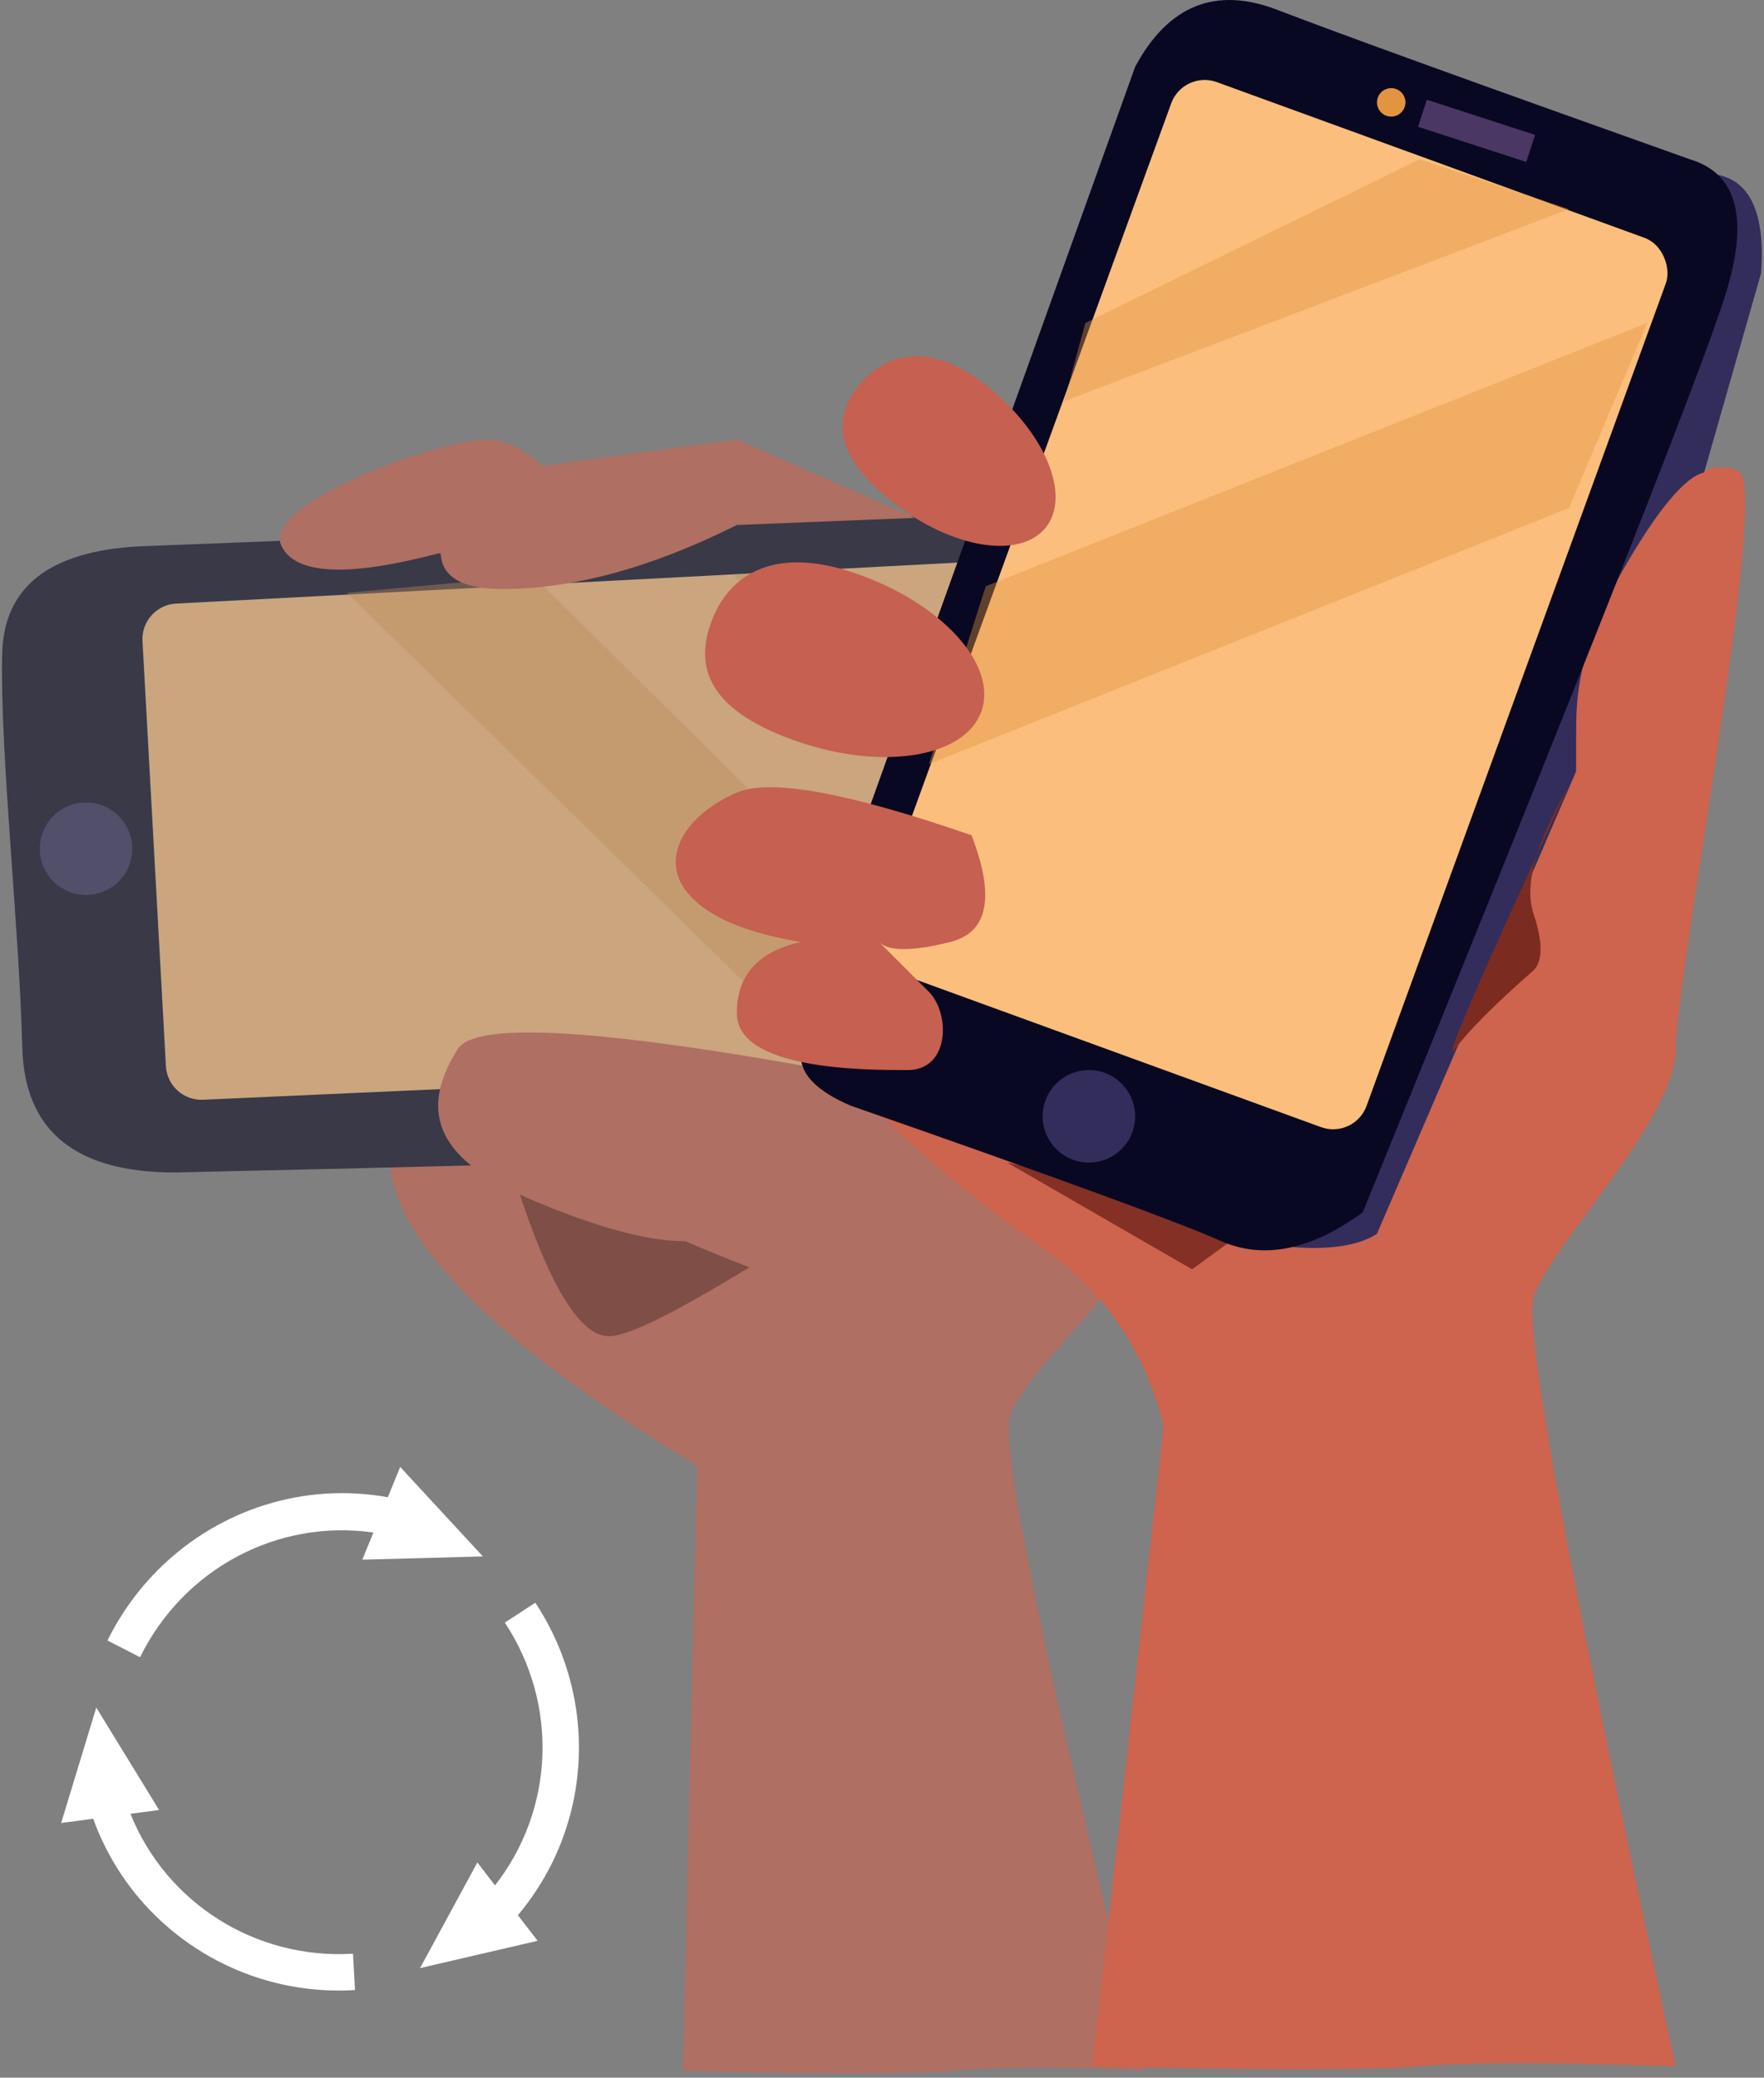 <?xml version="1.0" encoding="UTF-8"?>
<svg width="248px" height="292px" viewBox="0 0 248 292" version="1.1" xmlns="http://www.w3.org/2000/svg" xmlns:xlink="http://www.w3.org/1999/xlink">
    <rect x="0" y="0" width="248" height="292" fill="#808080" stroke="none"/>
    <!-- Generator: Sketch 63.1 (92452) - https://sketch.com -->
    <title>Group 19</title>
    <desc>Created with Sketch.</desc>
    <g id="final" stroke="none" stroke-width="1" fill="none" fill-rule="evenodd">
        <g id="Group-19" transform="translate(-23, 0)">
            <g id="Group-17" opacity="0.595" transform="translate(0, 22)">
                <path d="M184,269 C170,212.333 163.667,181.667 165,177 C167,170 186.598,154.783 186.598,144.783 C186.598,141.022 192.18,126.518 192.598,115.783 C193.292,97.971 132.094,103.655 129.598,101.783 C125.598,98.783 103.598,110.783 139.598,139.783 C123.598,139.783 77.598,121.783 77.598,139.783 C77.598,151.783 92.065,166.522 121,184 L119,269 C137.591,269.562 150.258,269.562 157,269 C163.742,268.438 172.742,268.438 184,269 Z" id="Path-4" fill="#CE634E"></path>
                <g id="Group-11" transform="translate(108, 97) rotate(67) translate(-108, -97) translate(41, 9)">
                    <path d="M2.584,131.707 L49,9.389 C53.667,0.722 60.333,-1.944 69,1.389 C77.667,4.722 97,11.722 127,22.389 C133.667,24.389 135.333,30.722 132,41.389 C128.667,52.056 113.181,92.089 85.542,161.489 C80.072,174.376 71.891,178.676 61,174.389 C44.663,167.958 21.919,161.19 9,155.389 C0.387,151.521 -1.751,143.627 2.584,131.707 Z" id="Path-3" fill="#090822"></path>
                    <circle id="Oval" fill="#E39440" cx="85" cy="14.389" r="2"></circle>
                    <circle id="Oval" fill="#332D5B" cx="38.775" cy="155.217" r="6.5"></circle>
                    <path d="M36.032,17.877 L96.815,16.744 C99.576,16.693 101.856,18.889 101.907,21.65 C101.908,21.694 101.908,21.738 101.908,21.782 L100.963,145.831 C100.943,148.572 98.718,150.785 95.977,150.793 L36.139,150.955 C33.378,150.963 31.133,148.73 31.126,145.969 C31.126,145.964 31.126,145.96 31.126,145.955 L31.126,22.877 C31.126,20.151 33.308,17.928 36.032,17.877 Z" id="Rectangle" fill="#FBBE7C" transform="translate(66.536, 83.809) rotate(20) translate(-66.536, -83.809) "></path>
                    <rect id="Rectangle" fill="#4A3764" transform="translate(97, 18.389) rotate(18) translate(-97, -18.389) " x="89" y="16.389" width="16" height="4"></rect>
                    <polygon id="Path-14" fill="#E39440" opacity="0.399" points="42 45.389 89 22.389 110 29.389 39 56.389"></polygon>
                    <polygon id="Path-23" fill="#E39440" opacity="0.399" points="28 82.389 118.623 45.168 107.682 70.942 20 107.389"></polygon>
                </g>
                <path d="M108.598,54.783 C101.931,44.783 96.265,39.783 91.598,39.783 C84.598,39.783 59.598,48.783 62.598,54.783 C64.598,58.783 71.931,59.116 84.598,55.783 L108.598,54.783 Z" id="Path-33" fill="#CE634E"></path>
                <path d="M151.598,50.783 L126.598,39.783 L89.598,44.783 C82.265,55.45 83.598,60.783 93.598,60.783 C103.598,60.783 114.598,57.783 126.598,51.783 L151.598,50.783 Z" id="Path-24" fill="#CE634E"></path>
                <path d="M93.598,137.783 C98.931,156.45 103.931,165.783 108.598,165.783 C115.598,165.783 144.598,144.783 148.598,144.783 C151.265,144.783 132.931,142.45 93.598,137.783 Z" id="Path-35" fill="#7C2B20"></path>
                <path d="M180.598,136.783 C121.761,123.894 90.677,120.116 87.343,125.45 C82.343,133.45 83.343,140.45 97.343,146.45 C106.677,150.45 114.01,152.45 119.343,152.45 C133.343,158.45 143.343,161.45 149.343,161.45 C155.343,161.45 163.677,157.45 174.343,149.45 L180.598,136.783 Z" id="Path-34" fill="#CE634E"></path>
            </g>
            <g id="Group-14" transform="translate(118, 0)">
                <path d="M140.589,290.389 C125.922,223.056 119.256,187.056 120.589,182.389 C122.589,175.389 140.589,157.389 140.589,147.389 C140.589,137.389 153.589,69.389 149.589,66.389 C145.589,63.389 126.589,67.389 112.589,130.389 C101.256,124.389 79.589,99.722 47.589,56.389 L28.589,156.389 C35.256,163.056 42.922,169.389 51.589,175.389 C60.256,181.389 65.922,189.722 68.589,200.389 L58.589,290.389 C82.513,290.951 97.847,290.951 104.589,290.389 C111.331,289.827 123.331,289.827 140.589,290.389 Z" id="Path-4" fill="#CE634E"></path>
                <polygon id="Path-9" fill="#843024" points="46.589 163.389 72.589 178.389 83.589 170.389"></polygon>
                <g id="Group-11" transform="translate(17.589, 0)">
                    <path d="M127,24.389 C133,24.389 135.667,29.056 135,38.389 C135,38.389 132.333,47.722 127,66.389 C124.346,67.034 120.679,71.368 116,79.389 C108.982,91.421 109,98.389 109,103.389 C109,106.722 109,108.389 109,108.389 L81,173.389 C79,174.722 76,175.389 72,175.389 C68,175.389 65,174.722 63,173.389 L127,24.389 Z" id="Path-7" fill="#332D5B"></path>
                    <path d="M1.56319402e-13,140.389 L47,9.389 C51.667,0.722 58.333,-1.944 67,1.389 C75.667,4.722 95,11.722 125,22.389 C131.667,24.389 133.333,30.722 130,41.389 C126.667,52.056 109.667,95.056 79,170.389 C71.667,175.722 65,177.056 59,174.389 C53,171.722 35.667,165.389 7,155.389 C2.333,153.389 1.56319402e-13,151.056 1.56319402e-13,148.389 C1.56319402e-13,145.722 1.56319402e-13,143.056 1.56319402e-13,140.389 Z" id="Path-3" fill="#090822"></path>
                    <circle id="Oval" fill="#E39440" cx="83" cy="14.389" r="2"></circle>
                    <circle id="Oval" fill="#332D5B" cx="40.5" cy="156.889" r="6.5"></circle>
                    <rect id="Rectangle" fill="#FBBE7C" transform="translate(65.804, 84.973) rotate(20) translate(-65.804, -84.973) " x="28.804" y="18.473" width="74" height="133" rx="5"></rect>
                    <rect id="Rectangle" fill="#4A3764" transform="translate(95, 18.389) rotate(18) translate(-95, -18.389) " x="87" y="16.389" width="16" height="4"></rect>
                    <polygon id="Path-14" fill="#E39440" opacity="0.399" points="40 45.389 87 22.389 108 29.389 37 56.389"></polygon>
                    <polygon id="Path-23" fill="#E39440" opacity="0.399" points="26 82.389 119 45.389 108 71.389 18 107.389"></polygon>
                </g>
                <path d="M39.064,80.426 C44.863,80.426 49.564,71.919 49.564,61.426 C49.564,50.932 44.087,47.438 38.288,47.438 C32.489,47.438 28.564,50.932 28.564,61.426 C28.564,71.919 33.265,80.426 39.064,80.426 Z" id="Oval" fill="#C66050" transform="translate(39.064, 63.932) rotate(-52) translate(-39.064, -63.932) "></path>
                <path d="M24.089,113.389 C30.993,113.389 36.589,103.074 36.589,90.35 C36.589,77.626 30.069,73.389 23.165,73.389 C16.262,73.389 11.589,77.626 11.589,90.35 C11.589,103.074 17.185,113.389 24.089,113.389 Z" id="Oval" fill="#C66050" transform="translate(24.089, 93.389) rotate(-71) translate(-24.089, -93.389) "></path>
                <path d="M41.589,117.389 C24.256,111.389 13.256,109.389 8.589,111.389 C1.589,114.389 -2.411,120.389 1.589,125.389 C4.256,128.722 9.589,131.056 17.589,132.389 C11.589,133.722 8.589,137.056 8.589,142.389 C8.589,150.389 26.589,150.389 32.589,150.389 C38.589,150.389 38.589,142.389 35.589,139.389 C33.589,137.389 31.256,135.056 28.589,132.389 C29.922,133.722 33.256,133.722 38.589,132.389 C43.922,131.056 44.922,126.056 41.589,117.389 Z" id="Path-6" fill="#C66050"></path>
                <path d="M125.589,110.389 C120.922,118.389 119.256,124.389 120.589,128.389 C121.922,132.389 121.922,135.056 120.589,136.389 C115.256,141.056 111.589,144.722 109.589,147.389 C107.589,150.056 112.922,137.722 125.589,110.389 Z" id="Path-8" fill="#7C2B20"></path>
            </g>
            <g id="iconfinder_arrow_20_393260" transform="translate(13, 206)" fill="#FFFFFF" fill-rule="nonzero">
                <g id="g3026" transform="translate(25, 0)">
                    <path d="M41.261,0.163 L39.52,4.425 C27.779,2.3 15.952,6.132 7.591,14.262 C4.6,17.171 2.051,20.628 0.111,24.561 L4.69,26.907 C10.866,14.385 24.126,7.46 37.495,9.385 L35.94,13.195 L52.892,12.743 L41.261,0.163 Z" id="path3028"></path>
                </g>
                <g id="g3032" transform="translate(79.977, 44.866) rotate(120) translate(-79.977, -44.866) translate(51.977, 21.866)">
                    <path d="M32.959,-2.917 L28.675,-0.122 C36.286,11.375 35.595,26.229 27.293,36.812 L24.815,33.588 L16.756,48.436 L33.284,44.601 L30.514,40.998 C38.174,31.918 40.794,19.829 38.02,8.612 C37.027,4.598 35.349,0.694 32.959,-2.917 Z" id="path3034" transform="translate(27.926, 22.759) rotate(-120) translate(-27.926, -22.759) "></path>
                </g>
                <g id="g3014" transform="translate(38.996, 53.552) rotate(-120) translate(-38.996, -53.552) translate(10.996, 25.552)">
                    <path d="M11.879,8.18 L6.941,24.406 L11.445,23.809 C15.477,34.983 24.637,43.302 35.739,46.508 C39.71,47.655 43.933,48.147 48.255,47.883 L47.973,42.776 C34.212,43.618 21.697,35.591 16.682,23.114 L20.71,22.577 L11.879,8.18 Z" id="path3016" transform="translate(27.598, 28.066) rotate(120) translate(-27.598, -28.066) "></path>
                </g>
            </g>
        </g>
    </g>
</svg>